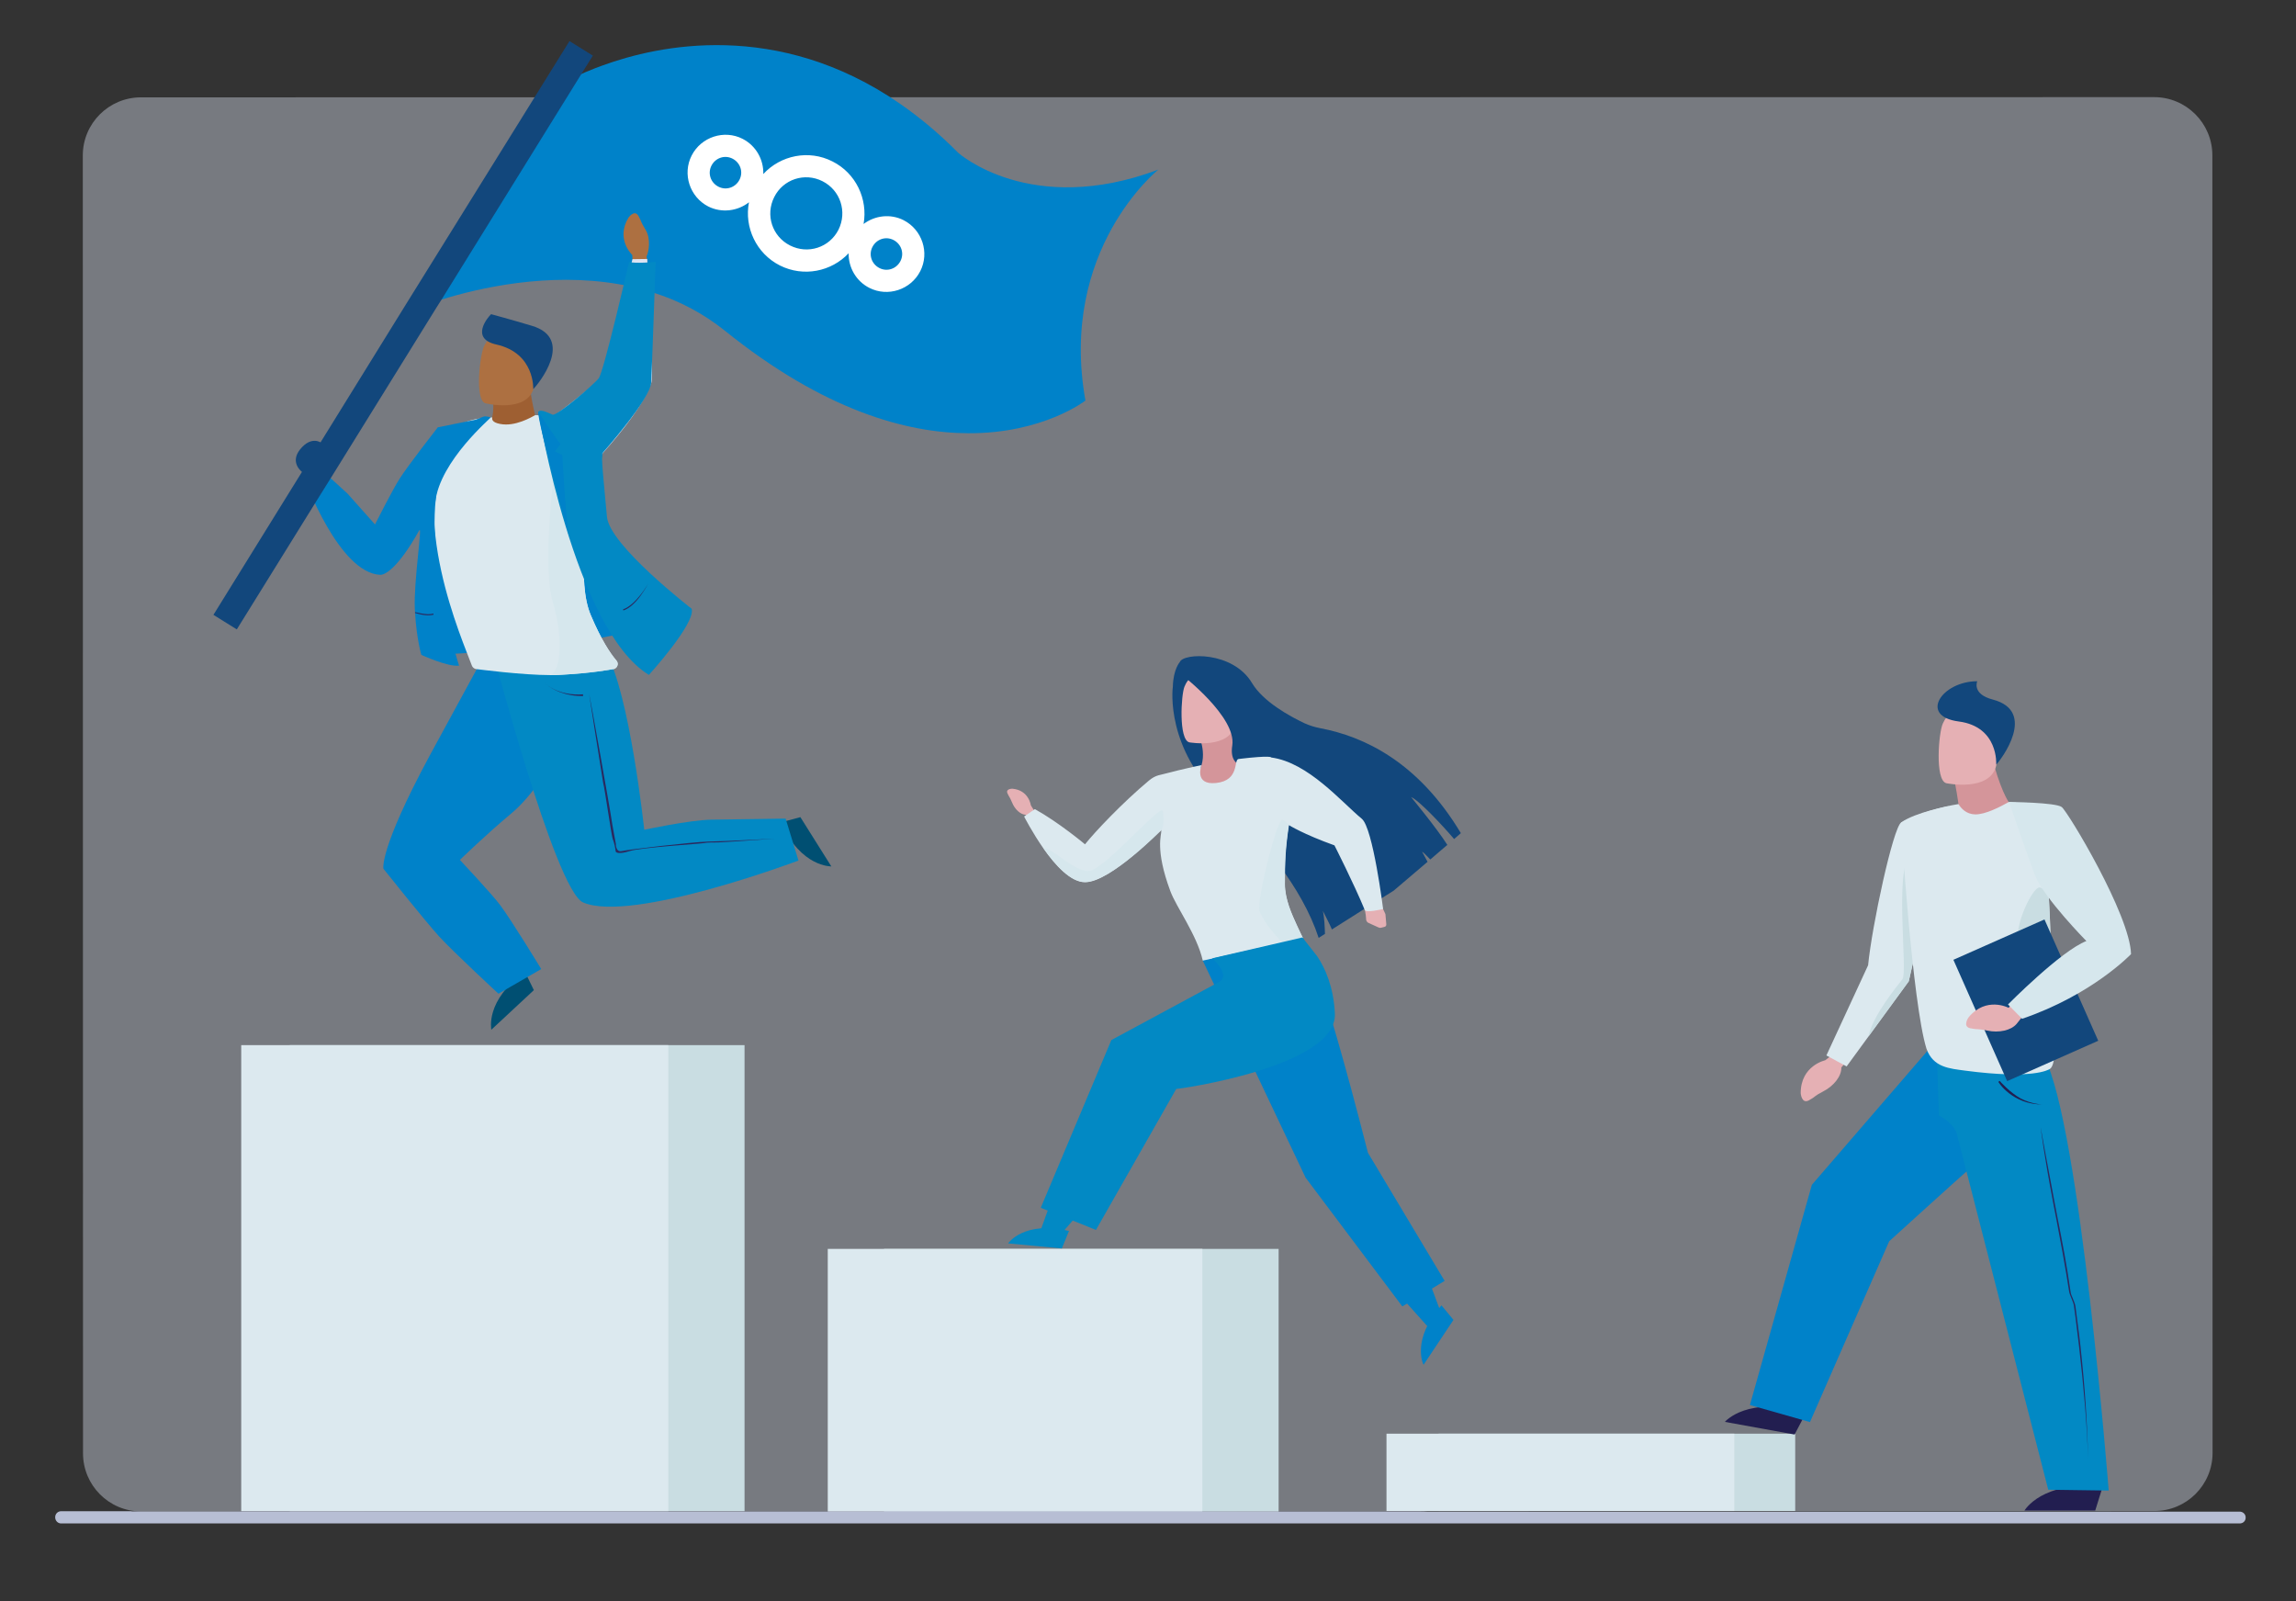 <?xml version="1.0" encoding="utf-8"?>
<!-- Generator: Adobe Illustrator 25.2.3, SVG Export Plug-In . SVG Version: 6.00 Build 0)  -->
<svg version="1.1" id="Слой_2" xmlns="http://www.w3.org/2000/svg" xmlns:xlink="http://www.w3.org/1999/xlink" x="0px" y="0px"
	 viewBox="0 0 1089.8 759.9" style="enable-background:new 0 0 1089.8 759.9;" xml:space="preserve">
<rect x="0" y="0" width="1089.8" height="759.9" fill="#333333" stroke="none"/>
<style type="text/css">
	.st0{opacity:0.4;fill:#DDE3F2;enable-background:new    ;}
	.st1{fill:#C9DDE2;}
	.st2{fill:#DCE9EF;}
	.st3{fill:#12477C;}
	.st4{fill:#D4959A;}
	.st5{fill:#E5B0B4;}
	.st6{fill:#0082C9;}
	.st7{fill:#D6E7ED;}
	.st8{fill:#0289C4;}
	.st9{fill:#004F72;}
	.st10{fill:#AD7041;}
	.st11{fill:#9E5F32;}
	.st12{fill:#DDE3F2;}
	.st13{fill:#2B295E;}
	.st14{fill:#221E50;}
	.st15{fill:#B7BED4;}
	.st16{fill:#FFFFFF;}
</style>
<path class="st0" d="M1050.1,73.7l0.1,615.8c0,15.3-12.4,27.6-27.6,27.6L67,717.3c-15.3,0-27.6-12.4-27.6-27.6L39.3,73.8
	c0-15.3,12.4-27.6,27.6-27.6l955.6-0.1C1037.7,46.1,1050.1,58.5,1050.1,73.7z"/>
<g>
	<rect x="137.5" y="496" class="st1" width="215.9" height="221.2"/>
	<rect x="114.5" y="496" class="st2" width="202.7" height="221.2"/>
</g>
<g>
	<rect x="419.6" y="592.7" class="st1" width="187.3" height="124.7"/>
	<rect x="392.9" y="592.7" class="st2" width="177.8" height="124.7"/>
</g>
<g>
	<rect x="682.8" y="680.4" class="st1" width="169.3" height="36.7"/>
	<rect x="658.1" y="680.4" class="st2" width="165.1" height="36.7"/>
</g>
<g>
	<path class="st3" d="M579.3,379.6c19,18,38.8,41.5,46.6,65.5l3-1.9c-0.1-3.1-0.3-8-1-10.9c1.2,2.4,3.2,6.2,4.3,8.8l18.5-11.7
		l-2.5-4.6c0.5,0.2,2.1,1.8,3.9,3.8l9.4-5.9l16.1-13.7l-2.6-4.8c0.5,0.2,2.1,1.8,3.9,3.7l5-4.3l2.7-2.3l0.4-0.3
		c-5.2-8.2-17-22.4-17.2-22.7c3.5,1.3,14.8,13.3,20.4,19.9l3.2-2.8c-20.3-33.9-46.1-45.9-66.7-49.8c-2.6-0.5-5.2-1.3-7.6-2.4
		c-7.2-3.4-19.6-10.3-24.8-19c-9.1-15.3-32.7-14.4-34.3-10c0,0-3.1,3.4-3.3,11.6C556.4,327.6,553.6,355.2,579.3,379.6z"/>
	<path class="st4" d="M568.6,348.2c0,0,6,11.2-1,20.2c0,0,5.9,8.5,9,8.5c5.3,0,15.7-14.3,15.7-14.3s-3.2-7.9-9.4-19.1L568.6,348.2z"
		/>
	<path class="st5" d="M564.5,352.3c0,0,19.8,3.5,21.8-8.9s5.9-20.2-6.7-23c-12.5-2.8-15.8,1.6-17.4,5.5S559.4,351,564.5,352.3z"/>
	<path class="st3" d="M561,320.3c0,0,26,20,23.9,33.5c-2,12.7,10.6,10.1,13.7,9.7c11.7-1.3,16-1.3,22.3,2.4
		c2.3,1.4-10.4-12.5-14.9-18.3c-11.9-15.3-16.4-27.9-18.7-29.4C571,308.1,561,320.3,561,320.3z"/>
</g>
<g>
	<polygon class="st6" points="677.6,606 685,625.8 677.5,629.4 664.6,615 	"/>
	<path class="st6" d="M684.2,619.5l5.7,6.9l-14.2,21.3C675.6,647.7,669.7,635.8,684.2,619.5z"/>
	<path class="st6" d="M570.8,455.7l47.6-10.6c0,0,7.7,11.3,30.9,102l36.4,60.8L665.6,620l-45.9-61.1L570.8,455.7z"/>
</g>
<g>
	<path class="st5" d="M491.3,385.4l-2-3.2c0,0-0.9-7.2-8.8-7.9c0,0-3.3,0-2.3,2.2s0.9,1.3,2.2,4.4c1.3,3.2,3.9,5.6,6.4,5.8l3.2,3.3
		L491.3,385.4z"/>
	<path class="st5" d="M648.4,436.1L648.4,436.1c0-0.1,0-0.2,0-0.3c0-1.5-1-6.2-1-6.2l8.4,0.5c0.1,0,1.2,2.5,1.6,3.3
		c0.1,0.2,0.1,0.3,0.2,0.5l0.4,4.7c0.1,0.6-0.3,1.2-0.9,1.3l-1.2,0.3c-0.1,0-0.3,0.1-0.4,0.1l0,0l0,0c-0.4,0.1-0.9,0-1.3-0.2l-4.4-2
		C648.9,437.8,648.4,437,648.4,436.1z"/>
	<path class="st2" d="M486.1,387.5c0,0,3.8,7.5,9.2,15.2c5.6,8,13,16.1,19.8,16c12.2-0.1,35.9-25,36-24.9s0.1,0.2,0.1,0.4
		c0.2,1.9-3.1,8.8,4.3,28.7c2.8,7.6,12.7,20.9,15.4,33l37.8-8.4l9.8-2.2c-0.4-0.8-1.3-2.6-3-6.3c-2.2-4.9-5.6-12-5.6-19.5
		c0-10.2,0.2-16.5,1.9-27.9l0,0c0,0,6.8,4.3,21.6,9.6c0,0,9.2,18.1,14.4,30.7c0.6,1.5,8.7-0.5,8.7-0.5s-4.8-38.4-10.1-42.8
		c-9.7-8-25.5-26.8-43-29.1c0,0,0.4-1.2-15.5,0.7c-2.5,0.3,0.7,10.2-10.7,11.4c-10.5,1.1-7-8.3-6.9-8.5c-0.2,0-11.1,2.4-15.4,3.6
		c-4.2,1.2-6.1,0.9-9.5,3.7c-12.6,10.5-25.8,24.5-30.4,30.3c0,0-12.4-10.4-23.8-16.7L486.1,387.5z"/>
	<path class="st7" d="M597.8,432.1c0.9,3.7,6.5,10.8,10.8,15.2l9.8-2.2c-0.4-0.8-1.3-2.6-3-6.3c-2.2-4.9-5.6-12-5.6-19.5
		c0-10.2,0.2-16.5,1.9-27.9c-1.2-1.4-2.4-2.4-3.2-2.3C606,389.4,596.5,426.8,597.8,432.1z"/>
	<path class="st7" d="M495.3,402.6c5.6,8,13,16.1,19.8,16c12.2-0.1,36.1-24.7,36.1-24.5c1.4-1.9,1.2-6.8,0.7-9.2
		c-0.8-3.7-28.2,28.4-35.2,28.5C509.7,413.6,498.5,401.6,495.3,402.6z"/>
</g>
<g>
	<polygon class="st8" points="516.1,571.3 501.3,588.3 494.2,583.1 501.2,563.7 	"/>
	<path class="st8" d="M507.4,584.2l-3.4,8.3l-25.5-2.4C478.5,590,486.1,579.1,507.4,584.2z"/>
	<path class="st8" d="M633.6,481c-0.6-12.5-4.5-21.4-8.4-27.2l0,0l-7-8.9l-42.8,9.9c0,0,8.2,7.2,4,10.8l-51.9,28L494,573.2
		l26.2,10.5l38.1-66.9C558.5,517,634.8,506.4,633.6,481z"/>
</g>
<path class="st6" d="M515.2,190.1c0,0-20.1,15.7-55.7,15.5c-29-0.1-68.3-10.7-115.5-48.7c-10.4-8.3-21.6-14.1-33.2-17.8
	c-0.9-0.3-1.8-0.6-2.7-0.8c-1.4-0.4-2.9-0.8-4.3-1.2c-2.3-0.6-4.5-1.1-6.8-1.6c-0.3-0.1-0.6-0.1-0.9-0.2c-0.7-0.1-1.5-0.3-2.2-0.4
	c-33.8-5.9-67.1,1.9-84.4,7.3c-3.5,1.1-6.3,2.1-8.3,2.8c-2.3,0.8-3.6,1.4-3.7,1.4l1.1-1.6l73.2-107.6c0,0,1.5-0.8,4.2-2.1l0,0
	c1-0.5,2.2-1,3.5-1.5c1.9-0.8,4.1-1.7,6.7-2.6c25.8-9.4,82.7-22.1,141.1,18.3c9.2,6.4,18.4,14,27.5,23.2c0,0,34.3,30.8,95,8
	C549.7,80.6,502.4,118.5,515.2,190.1z"/>
<path class="st6" d="M205.2,310.8c0,0,105.3-4,118.7-22.6c0,0-49-23.5-37.8-73.3l-75.7-8.1C210.3,206.9,198.2,293.8,205.2,310.8z"/>
<path class="st9" d="M370.6,390.3l9.3-2.5l14.7,23.4C394.6,411.1,380.3,411.8,370.6,390.3z"/>
<path class="st9" d="M249.2,461.3l4.2,8.6l-20.2,18.8C233.3,488.7,230,474.8,249.2,461.3z"/>
<path class="st10" d="M300.6,128.6l-0.5-7.6c0,0-8-7.5-1.8-17.7c0,0,2.8-4,4.7-0.9c1.8,3.2,0.7,2.2,3.4,6.6
	c2.7,4.4,1.5,10.6,0.5,12.7l0.9,6L300.6,128.6z"/>
<path class="st11" d="M231.9,204.2c2.8-7.5,2.2-12.2,2.2-12.2l17-11.7c1.5,14.4,4,18.3,3.9,24C255,204.4,231.8,204.4,231.9,204.2z"
	/>
<path class="st10" d="M230.4,191.4c0,0,20.1,4.9,23-7.6c2.9-12.6,7.4-20.4-5.3-24.1c-12.7-3.7-16.3,0.5-18.3,4.5
	C227.8,168.2,225.2,189.8,230.4,191.4z"/>
<path class="st3" d="M253.1,184.7c0,0,0.9-17.1-17.5-21.2c-12.6-2.8-4.1-12.9-2.5-14.4c0,0,9.6,2.6,19.3,5.5
	C273.1,160.7,255.5,182.3,253.1,184.7z"/>
<path class="st6" d="M227.2,315.9c0,0-17.3,31.7-23.2,42.6c-24.3,45.1-22,53.8-22,53.8s20,25.1,26.5,32.2
	c7.1,7.7,28.1,27.1,28.1,27.1l20.3-11.7c0,0-13.9-22.9-19.6-30.5c-4-5.3-19-21.3-19-21.3s12.1-11.8,24.8-22.4
	c18.1-15.1,41.1-61.9,41.1-61.9L227.2,315.9z"/>
<path class="st8" d="M232.6,304.4c0,0,30.8,118.2,44.2,123.9c23.1,9.9,102.2-19.9,102.2-19.9l-6.1-19.9c0,0-20.4,0.3-35.3,0.5
	c-10.5,0.2-31.8,4.8-31.8,4.8s-7-65.6-18.4-84.5C269.8,279.8,232.6,304.4,232.6,304.4z"/>
<path class="st2" d="M223.9,315.7c0.4,1.2,1.5,1.9,2.7,1.9c0,0,21.3,2.8,34.9,2.8c1.3,0,2.6,0,3.7-0.1c15.9-0.8,25.5-2.7,25.5-2.7
	c2.1,0,3.3-2.5,1.9-4.1c-3-3.5-7.3-10-12.2-21.6c-6.7-15.7-1.9-46.6,2.7-67.7c2.8-12.8,5.5-22,5.5-22c-9.3-3.4-22.1-4.7-34.5-5.2
	c-1.9,1-9.6,5.6-16.7,4.2c-3.8-0.7-4-2.2-3.7-3.1c-17.2,0.5-19.9,7.7-19.9,7.7C192.8,244.5,219.8,304.3,223.9,315.7z"/>
<path class="st12" d="M258.9,200.5c0,0,21.1-15.7,26.9-21.6l14.4-55.9l7-0.1c0,0,3.3,54.7,2,58.6c-6.8,19.9-40.5,51.5-40.5,51.5
	L258.9,200.5z"/>
<path class="st7" d="M261.6,320.3l-0.1,0.1c1.3,0,2.6,0,3.7-0.1c15.9-0.8,25.5-2.7,25.5-2.7c2.1,0,3.3-2.5,1.9-4.1
	c-3-3.5-7.3-10-12.2-21.6c-6.7-15.7-1.9-46.6,2.7-67.7l-20.2,1c0,0-5.6,43.6-0.5,60.6C267.4,302.8,266.3,317.4,261.6,320.3z"/>
<path class="st8" d="M255.5,195.4c0,0,17.1,103.3,52.5,124.9c0,0,22.3-24.5,20.3-31.4c0,0-39-30.1-40.2-43.6s-3-29.4-2.1-30.3
	c0.9-1,22.7-25.7,23.1-33.5s2.1-57.2,2.1-57.2s-9.8,0.9-12.6,0c0,0-12,52.1-14.4,55.2c-2.4,3.1-19.9,18-21.9,17.3
	C260.4,196,256.6,194,255.5,195.4z"/>
<path class="st6" d="M199,251.7c1.6-2.8-2.7,24.4-2.1,37.4c0,0.5,0.1,0.9,0.1,1.4c0,0.1,0,0.3,0,0.4c0.8,12.8,3,19.9,3,19.9
	s12.6,5.8,17.9,5.1c0,0-17.9-54-9.3-89.7c0,0,13.7-26.3,23-28.2c0,0-19.3,3.9-23.8,4.8c0,0-14,17.9-18,24.2
	c-3.4,5.2-11.8,21.9-11.8,21.9l-13-14.6l-13.9-12.7l-6.5,5.8c0,0,16.3,44.6,35.9,45.4C182.4,272.9,188.6,270.3,199,251.7z"/>
<path class="st6" d="M255.5,195.4c0,0,8.9,13.8,10.6,15.3l-2.7,3.5l3.5,1.7c0,0,1.8,34.2,3.4,39.1
	C270.3,255,254.8,199.1,255.5,195.4z"/>
<path class="st6" d="M232.9,198.1c0.4,0.1-24.1,20.5-26.3,40.2c0,0-3-5.3,3.1-18.7c0,0,4.3-10.4,4.5-12.7l4.5-0.1l-3.1-1.5
	c0,0,12.6-8,14.8-7.7C232.4,197.8,232.9,198.1,232.9,198.1z"/>
<path class="st13" d="M295.9,289.7c2.7-0.9,5.5-3.3,8.3-7.2c2.1-2.9,3.5-5.5,3.5-5.5l0,0c-0.1,0.1-5.8,10.1-12,12.2L295.9,289.7z"/>
<path class="st13" d="M197,290.5c0,0.1,0,0.3,0,0.4c3.6,1.1,6.5,1.4,8.8,0.8l-0.1-0.5c-0.8,0.2-1.7,0.3-2.6,0.3
	C201.1,291.4,199,291,197,290.5z"/>
<path class="st13" d="M279.6,329.2c0.3,0.8,9.7,52.8,11.1,62.5l1.6,8.7c0,0-0.1,4.2,2.8,3.5c3-0.7,33.4-4.3,41-4.5
	c7.6-0.1,31.9-1.4,31.9-1.4s-25.4,1.8-27.2,1.8c-1.9,0-5.4,0-6.5,0.3s-30.3,2.1-35.4,3.8c-5.1,1.6-6.7,0.8-6.7,0s-0.7-4.2-1.4-5.8
	c-0.6-1.6-3.8-24.3-4.5-26.5C285.9,369.4,279.6,329.2,279.6,329.2z"/>
<path class="st13" d="M275.6,330.3c0.7,0,1.1,0,1.2,0l-0.1-0.8c-0.1,0-10.6,1.4-18.4-5.5l0,0C264.8,329.7,272.7,330.3,275.6,330.3z"
	/>
<g>
	<polygon class="st3" points="281.4,26.4 275.9,35.2 275.9,35.2 209.5,142.3 207.4,145.6 157,226.9 149.5,238.9 112.4,298.7 
		101.3,291.8 143.3,224 152.1,210 192.7,144.4 270.3,19.5 	"/>
	<path class="st3" d="M152.2,210c0,0-4.5-3.2-9.7,3.2s0.9,10.8,0.9,10.8S150.7,224.8,152.2,210z"/>
</g>
<g>
	<path class="st14" d="M857.1,670.7l-5.3,10.1l-33.1-6C818.7,674.8,829.8,661.9,857.1,670.7z"/>
	<path class="st6" d="M915.5,498L860,562.3l-29.4,104.5l28.5,8.1l37.6-85.8c0,0,32.9-29.9,39.7-35.8c11.1-9.6,34-51.5,34-51.5
		L915.5,498z"/>
</g>
<g>
	<path class="st5" d="M871.3,499.4l-5,3.8c0,0-11.6,2.5-11.6,15.6c0,0,0.4,5.3,3.9,3.4c3.5-1.9,1.9-1.7,6.9-4.3s8.6-7.2,8.5-11.3
		l4.9-5.8L871.3,499.4z"/>
	<path class="st2" d="M924.9,382.6l-8,35.1l-10.9,48L886.8,492l-10.3,14.1l-9.6-5.2l19.8-42.8c1.8-18.6,11.8-65.1,15.7-67.8
		C909.4,385.4,924.9,382.6,924.9,382.6z"/>
	<path class="st1" d="M916.9,417.7l-10.9,48L886.8,492c2.3-10.5,13.8-24.1,16.2-27.3c2.6-3.5-3.8-50.9,3.5-58.8s10.2,11.1,10.2,11.1
		L916.9,417.7z"/>
</g>
<g>
	<path class="st4" d="M926.5,365c0,0,1.8,6.6,3.6,20.2c0,0,10.6,9.2,15,8.3c3.8-0.7,8.3-12.9,8.3-12.9s-4.2-6-8.4-23.1L926.5,365z"
		/>
	<path class="st5" d="M923.8,371.7c0,0,21.2,4.4,23.8-8.8c2.6-13.2,7-21.6-6.4-25s-17,1.1-19,5.4
		C920.2,347.4,918.3,370.2,923.8,371.7z"/>
	<path class="st3" d="M947.5,362.9c0,0,1.3-18-17.8-20.5s-8-19.1,8.8-19.1c0,0-2.7,6.1,7.4,8.7C967.1,337.6,949.9,360.4,947.5,362.9
		z"/>
</g>
<g>
	<path class="st14" d="M997.9,706l-3.4,10.9h-33.6C960.9,716.9,969.5,702.2,997.9,706z"/>
	<path class="st8" d="M1000.9,707.4c0,0-13.6-173.6-30.6-205.7l-51-3.7l1,31.4c0,0,5.8,2.7,8.3,7.9L972.2,707L1000.9,707.4z"/>
	<g>
		<path class="st14" d="M969.7,524.2c-14.7,0-21.2-10.7-21.2-10.8l0.7-0.4c0,0.1,4.8,5.5,9.9,8.3
			C964.3,524.1,969.8,524.2,969.7,524.2z"/>
	</g>
	<g>
		<g>
			<path class="st13" d="M991.1,692.4c-0.3-15.8-1.5-34.3-3.6-53.5c-0.3-2.9-0.7-6-1.1-9c-0.4-3.3-0.9-6.7-1.3-10
				c-0.2-1.1-0.7-2.4-1.2-3.6c-0.5-1.1-1-2.3-1.1-3.3c-1.8-12.6-4-24-6-34.1c-0.5-2.6-1-5.2-1.5-7.8c-4.3-22.9-6.7-35.9-6.7-36.1
				l0,0c0,0.1,1.6,13.2,6,36.1c0.5,2.5,1,5.1,1.5,7.8c1.9,10.1,4.1,21.5,6,34c0.2,1.1,0.7,2.3,1.2,3.5s1,2.4,1.1,3.4
				c0.5,3.3,0.9,6.7,1.3,10c0.4,3,0.7,6,1.1,9C989,658,990.7,676.6,991.1,692.4L991.1,692.4z"/>
		</g>
	</g>
</g>
<g>
	<path class="st2" d="M972.6,507.5c-0.3,0.1-7.4,4.9-39.9,0.6c-7.2-1-15.1-1.4-18.3-10.4c-6.7-21.5-12.3-107.3-11.9-107.5
		c-0.1,0.5,9.9-5.8,27.1-8.6c1.3,2.2,3.8,4.8,7.9,4.9c4.9,0.1,12.1-3.7,16-5.9c4.9,0.4,10,1.1,15.4,2.3c0.5,0.1,2.4,19.7,3.6,43.1
		c0.4,7,0.7,14.2,0.9,21.5C974.2,475.6,978,505.6,972.6,507.5z"/>
	<path class="st1" d="M973.4,447.5c-5.2,2.4-15.3,6.1-15.8-1c-0.6-9.5,7.1-24.7,10.2-25.3c1.8-0.3,3.5,2.4,4.7,4.8
		C972.8,433,973.2,440.3,973.4,447.5z"/>
	
		<rect x="938.2" y="443.6" transform="matrix(0.914 -0.405 0.405 0.914 -109.992 430.024)" class="st3" width="47.3" height="63"/>
	<path class="st5" d="M954.9,476.4l-1.5,1.9c0,0-10.6-5.6-19,4.5c0,0-3.1,4.4,0.8,5.2c3.9,0.8,2.6,0,8.1,1.1
		c5.5,1.2,11.3-0.1,13.9-3.2l2.8-3.5L954.9,476.4z"/>
	<path class="st7" d="M953.6,380.6c0,0,22.1,0.2,25,2.4c2.9,2.2,32.4,51.1,32.9,69.8c0,0-18.3,19.3-51.7,30.7l-6.7-6.8
		c0,0,25.2-25.5,37.2-30.1c0,0-19.9-20.2-24.3-31C961.8,404.7,953.6,380.6,953.6,380.6z"/>
</g>
<path class="st15" d="M1063.1,717.4H677.5c-1.3-0.1-2.7-0.1-4.2-0.1H62.6c-0.1,0-0.2-0.1-0.3-0.1H29c-1.5,0-2.8,1.2-2.8,2.8l0,0v0.2
	c0,0,0,0,0,0.1c0.1,1.5,1.3,2.7,2.8,2.7h15h18.3h611c0.9,0,1.8,0,2.7,0h387.1c1.6,0,2.8-1.2,2.8-2.7v-0.2
	C1065.9,718.6,1064.6,717.4,1063.1,717.4z"/>
<path id="path1052" class="st16" d="M395.1,76.6c-11.2-5.7-24.6-2.9-32.8,6c0.2-6.8-3.4-13.4-9.8-16.7c-8.8-4.5-19.7-0.9-24.2,7.9
	s-0.9,19.7,7.9,24.2c6.4,3.2,13.9,2.2,19.3-2c-2.3,11.8,3.4,24.3,14.7,30c11.2,5.6,24.4,2.9,32.6-5.8c-0.1,6.7,3.5,13.2,9.8,16.4
	c8.8,4.5,19.7,0.9,24.2-7.9c4.5-8.8,0.9-19.7-7.9-24.2c-6.3-3.2-13.7-2.2-19,1.8C412,94.5,406.3,82.2,395.1,76.6z M390.4,86
	c8.5,4.3,11.8,14.5,7.6,23c-4.3,8.5-14.5,11.8-23,7.5s-11.8-14.5-7.5-23C371.7,85.1,381.9,81.7,390.4,86z M347.7,75.3
	c3.7,1.9,5.2,6.3,3.3,10c-1.9,3.7-6.3,5.2-10,3.3s-5.2-6.3-3.3-10C339.6,74.9,344,73.4,347.7,75.3z M424.1,113.9
	c3.7,1.9,5.2,6.3,3.3,10c-1.9,3.7-6.3,5.2-10,3.3s-5.2-6.3-3.3-10C416,113.5,420.4,112,424.1,113.9z"/>
</svg>

